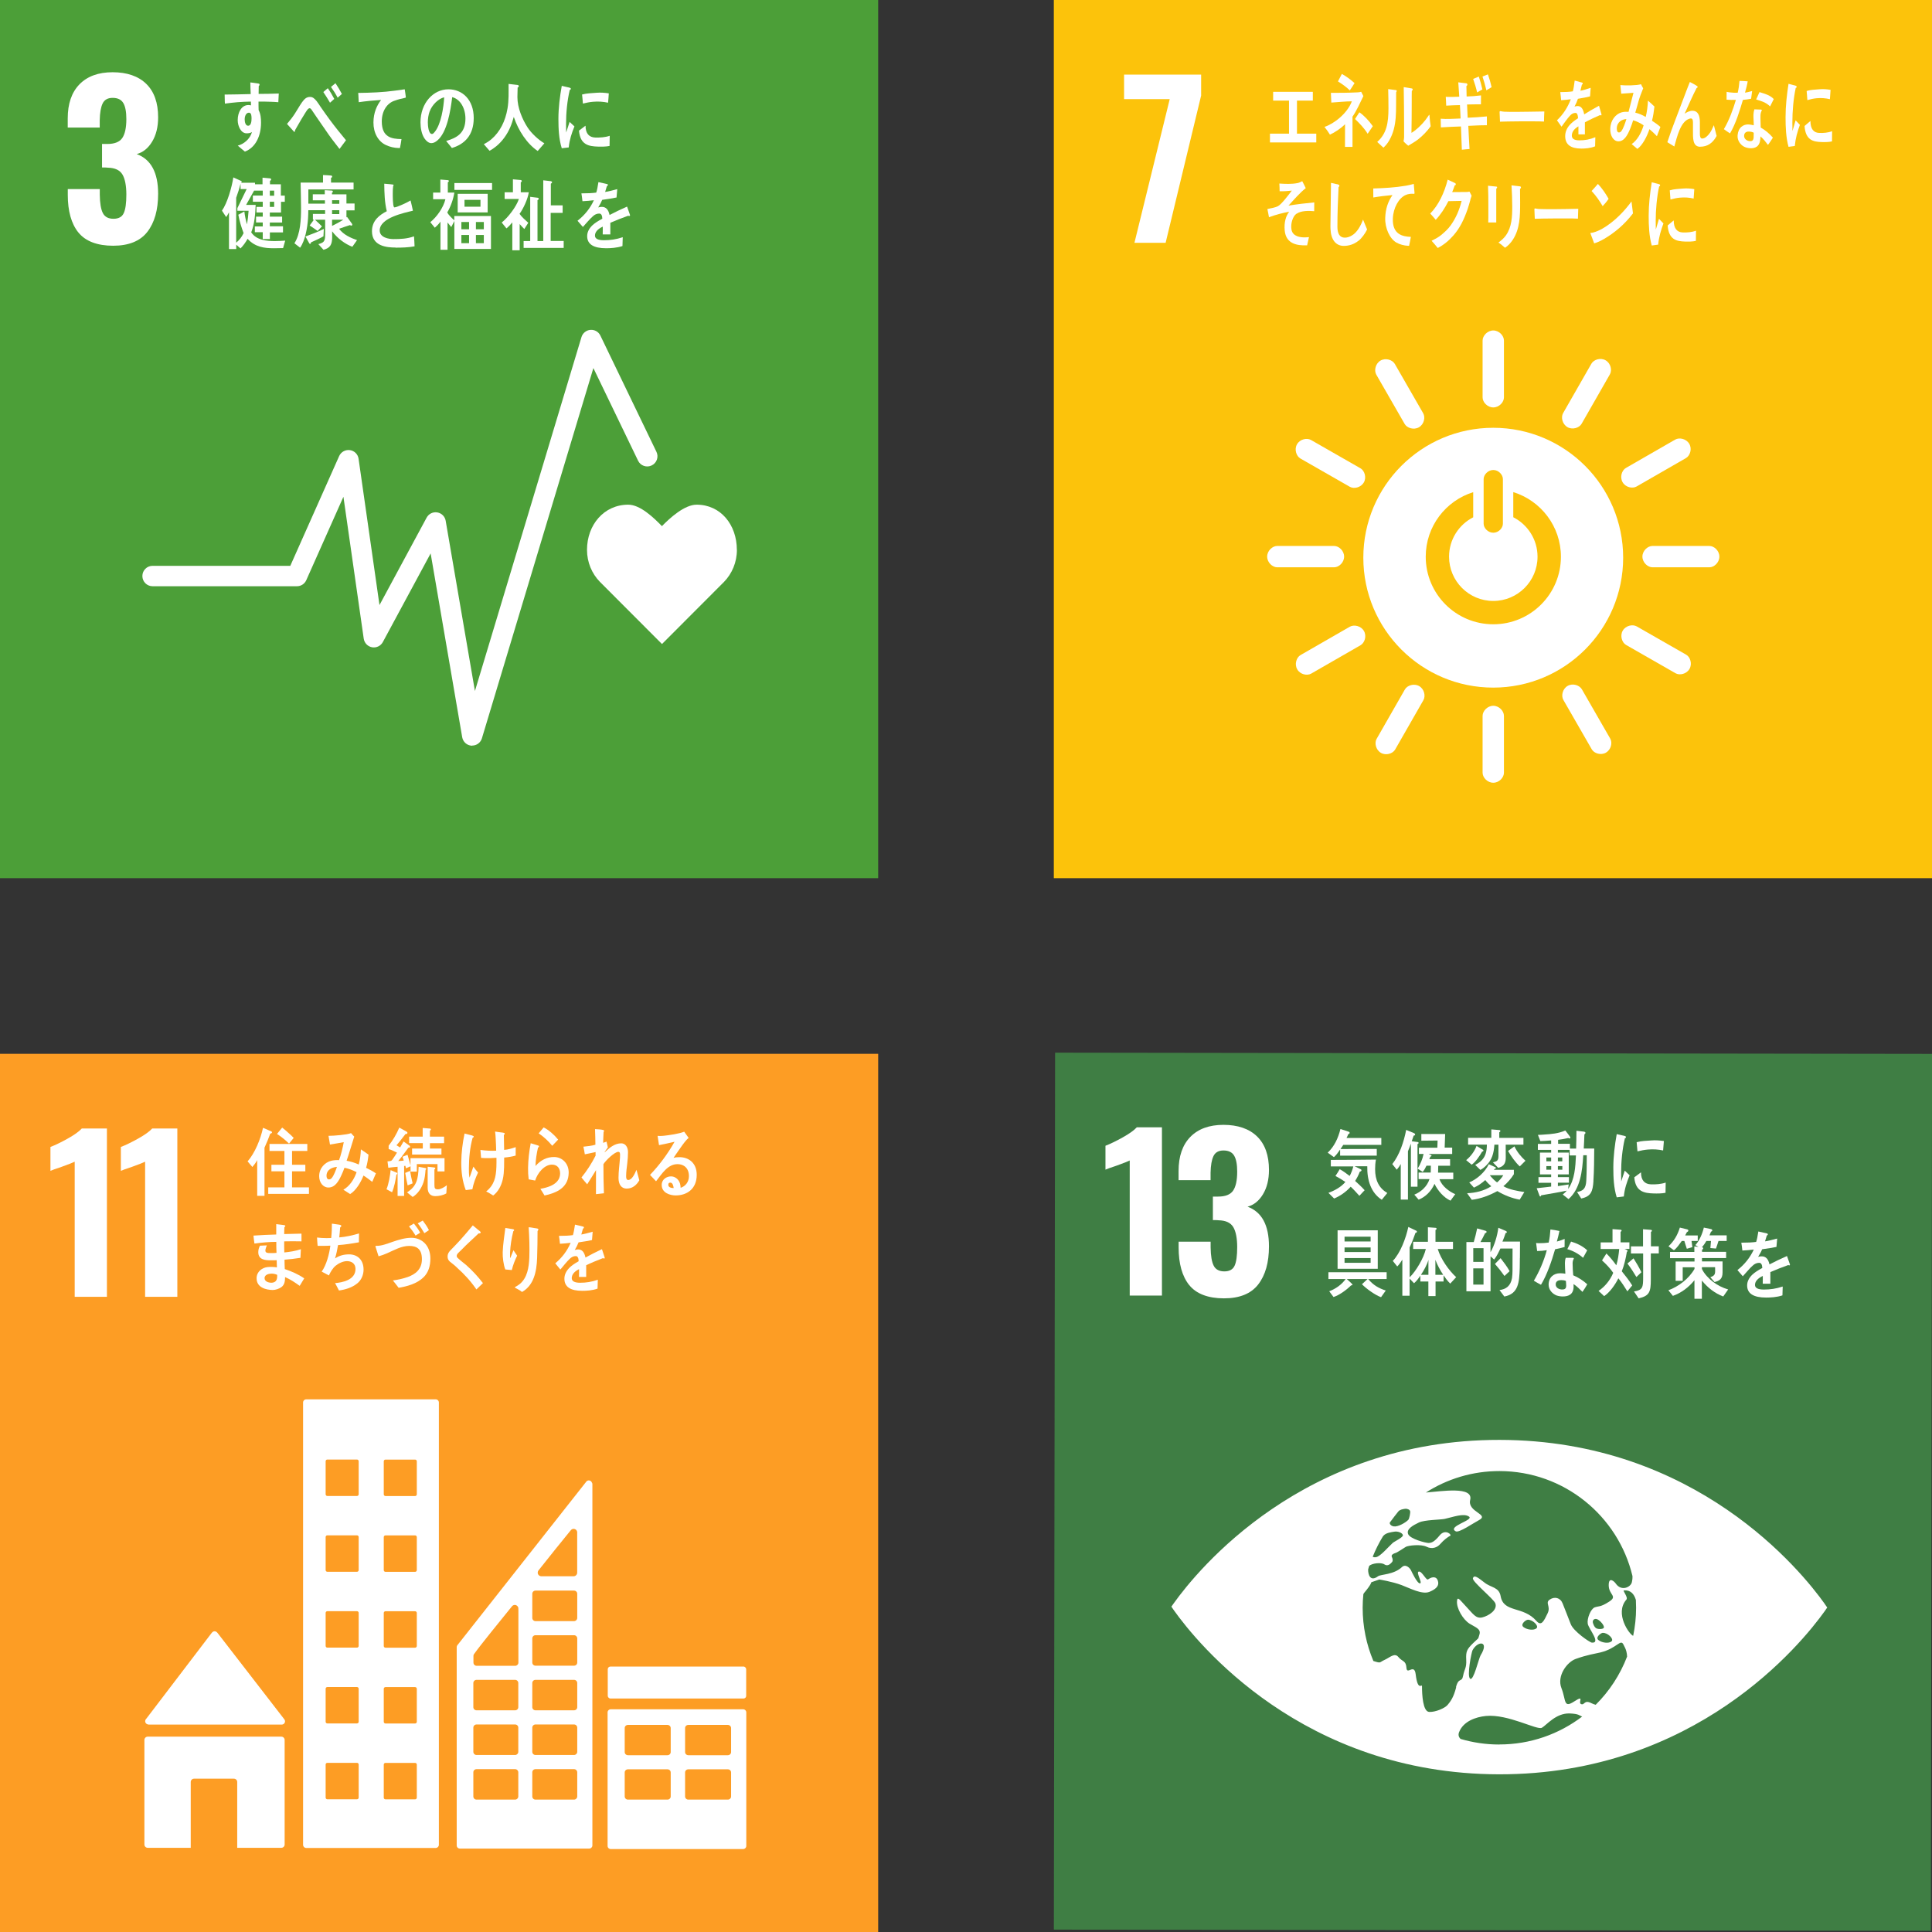 <?xml version="1.0" encoding="UTF-8"?><svg id="b" xmlns="http://www.w3.org/2000/svg" viewBox="0 0 352 352"><rect x="0" y="0" width="352" height="352" fill="#333333" stroke="none"/><defs><style>.d{fill:#fff;}.e{fill:#4c9f38;}.f{fill:#3f7e44;}.g{fill:#fcc30b;}.h{fill:#fd9d24;}</style></defs><g id="c"><g><rect class="e" x="0" width="160" height="160"/><path class="d" d="m14.28,42.36c-1.29-1.61-1.93-3.9-1.93-6.85v-1.06h5.83v1.02c.02,1.56.21,2.69.57,3.37.35.68,1,1.02,1.93,1.02s1.56-.35,1.87-1.04c.32-.69.47-1.82.47-3.39s-.24-2.86-.72-3.65c-.48-.79-1.36-1.2-2.65-1.23-.08-.02-.43-.04-1.06-.04v-4.28h.95c1.31,0,2.22-.35,2.72-1.06.5-.71.76-1.87.76-3.48,0-1.31-.18-2.28-.55-2.91-.37-.63-1.02-.95-1.95-.95-.88,0-1.49.34-1.82,1.02-.33.68-.5,1.69-.53,3.03v1.36h-5.83v-1.67c0-2.67.71-4.74,2.14-6.21,1.43-1.46,3.44-2.2,6.04-2.2s4.69.71,6.13,2.12c1.44,1.41,2.16,3.44,2.16,6.09,0,1.77-.37,3.25-1.1,4.45-.73,1.2-1.67,1.95-2.8,2.25,2.6.96,3.9,3.37,3.9,7.23,0,2.95-.66,5.27-1.97,6.95-1.31,1.68-3.39,2.52-6.24,2.52s-5.03-.81-6.32-2.42Z"/><g><path class="d" d="m134.25,100.18c0-4.54-2.92-8.23-7.33-8.23-2.21,0-4.87,2.42-6.32,3.91-1.45-1.49-3.93-3.91-6.14-3.91-4.42,0-7.51,3.68-7.51,8.23,0,2.27.89,4.33,2.34,5.82h0l11.32,11.34,11.31-11.33h0c1.45-1.5,2.34-3.56,2.34-5.83Z"/><path class="d" d="m86.05,135.86s-.08,0-.12,0c-.86-.05-1.57-.69-1.72-1.54l-5.75-33.49-8.71,16.15c-.38.71-1.18,1.09-1.96.95-.79-.14-1.4-.77-1.52-1.57l-3.7-25.85-6.77,15.2c-.3.67-.96,1.1-1.7,1.1h-26.3c-1.03,0-1.86-.83-1.86-1.86s.83-1.86,1.86-1.86h25.09l8.9-19.99c.34-.76,1.13-1.2,1.96-1.09.82.11,1.47.76,1.58,1.58l3.81,26.65,8.59-15.93c.38-.7,1.15-1.08,1.94-.95.78.13,1.4.74,1.53,1.52l5.33,31.02,19.41-64.48c.22-.73.87-1.26,1.63-1.32.77-.06,1.49.35,1.82,1.05l10.21,21.17c.45.92.06,2.04-.87,2.48-.92.45-2.04.06-2.48-.87l-8.14-16.87-20.31,67.46c-.24.79-.96,1.32-1.78,1.32Z"/></g><g><path class="d" d="m103.63,26.86c-.42.04-.84.1-1.28.15-.53-1.7-.61-3.55-.61-5.35,0-2.02.26-4.05.61-6.02l1.02.24c.15.04.35.06.5.13.07.03.13.07.13.18s-.1.18-.19.18c-.47,1.98-.68,4.2-.68,6.25,0,.51.02,1.01.02,1.52.21-.64.41-1.29.63-1.93.29.27.59.55.88.82-.51,1.26-.89,2.4-1.04,3.82Zm7.44-.27c-.65.14-1.49.14-2.14.12-1.67-.05-3.23-.33-3.44-2.91.4-.3.79-.61,1.19-.9,0,1.46.68,2.12,1.77,2.16.86.02,1.81-.03,2.64-.32,0,.61-.02,1.22-.03,1.85Zm-.29-7.88c-.9-.19-1.79-.25-2.71-.17-.63.05-1.25.18-1.87.33-.05-.51-.08-1.14-.15-1.65.87-.24,1.76-.24,2.66-.32.74-.06,1.47,0,2.21.11-.04.56-.07,1.13-.13,1.69Z"/><path class="d" d="m50.7,18.62c-.49-.04-.98-.07-1.46-.08-.72-.02-1.43-.05-2.14-.03.01.53-.01,1.03.02,1.56.37.67.44,1.49.44,2.27,0,2.39-.96,4.53-2.94,5.28-.43-.37-.88-.7-1.3-1.09,1.08-.26,2.22-1.18,2.59-2.47-.3.19-.64.23-.99.23-1.02,0-1.61-1.31-1.61-2.41,0-1.38.68-2.74,1.94-2.74.16,0,.32.02.48.06,0-.23-.01-.46-.02-.69-.81,0-1.63.06-2.42.11-.78.07-1.54.15-2.31.26-.05-.55-.02-1.1-.05-1.65,1.59-.03,3.16-.03,4.75-.09-.04-.71-.06-1.4-.07-2.12.35.03.72.09,1.06.14.14.03.31.03.44.07.08.02.18.04.18.17s-.08.24-.15.3c-.01.46-.02.95-.02,1.41,1.22,0,2.45-.03,3.67-.07l-.08,1.59Zm-5.33,1.91c-.55,0-.79.63-.79,1.22,0,.47.14,1.16.63,1.16.53,0,.62-.8.62-1.29,0-.39,0-1.09-.47-1.09Z"/><path class="d" d="m61.86,27.14c-.6-.81-1.31-1.65-1.94-2.56-.75-1.07-1.52-2.18-2.24-3.24-.25-.36-.5-.75-.75-1.11-.13-.18-.29-.51-.52-.51-.32,0-.63.62-.81.88-.24.38-.48.78-.7,1.14-.4.66-.76,1.34-1.15,1.99v.08c0,.12-.05.22-.15.22l-1.31-1.45c.49-.58.97-1.17,1.4-1.83.45-.68.85-1.43,1.33-2.11.45-.61.8-.98,1.48-.98.5,0,.83.33,1.18.75.26.32.51.74.74,1.07.56.8,1.12,1.61,1.68,2.36.88,1.19,2.01,2.6,2.94,3.71l-1.17,1.57Zm-1.73-8.42c-.38-.67-.8-1.31-1.22-1.95l.81-.7c.43.6.83,1.27,1.18,1.95l-.78.7Zm1.39-.92c-.36-.69-.77-1.33-1.22-1.96l.82-.68c.42.62.82,1.29,1.17,1.96l-.77.68Z"/><path class="d" d="m73.71,17.85c-.49.1-1.15.25-1.74.47-1.44.43-2.42,1.89-2.41,3.84.02,2.88,1.81,3.15,3.59,3.18-.08.54-.16,1.09-.28,1.63-.07,0-.16,0-.24,0-.79-.02-1.59-.2-2.33-.55-1.39-.65-2.27-2.2-2.26-4.11.01-1.81.64-3.12,1.39-4.1-1.31.08-2.78.22-4.07.41-.06-.71-.03-1.13-.1-1.69,2.27-.03,4.53-.11,6.75-.42.53-.08,1.43-.19,1.73-.24.06.21.18,1.32.2,1.43.02.11-.13.12-.26.15Z"/><path class="d" d="m82.33,26.96c-.36-.42-.68-.86-1.04-1.27,1.83-.55,3.51-1.34,3.51-4.07,0-1.86-.9-3.54-2.41-3.92-.31,2.49-.93,6.45-2.74,7.92-.33.27-.67.46-1.07.46-.48,0-.94-.41-1.23-.84-.54-.78-.74-1.94-.74-2.95,0-3.53,2.34-6.02,5.09-6.02,2.54,0,4.61,1.89,4.61,5.24,0,3.14-1.69,4.78-3.97,5.45Zm-4.06-6.64c-.22.62-.32,1.3-.32,1.97,0,.59.11,2.12.75,2.12.23,0,.43-.28.57-.46,1.08-1.38,1.55-4.34,1.66-6.22-1.04.23-2.23,1.38-2.65,2.59Z"/><path class="d" d="m97.97,27.51c-1.95-1.31-3.53-3.72-4.36-6.21-.19.64-.38,1.27-.64,1.87-.58,1.36-1.48,2.6-2.56,3.48-.39.32-.79.6-1.22.82l-1.04-1.2c.46-.23.98-.56,1.4-.92,1.54-1.33,2.53-3.27,2.92-5.61.25-1.47.19-2.97.19-4.45l1.64.19c.1.01.22.07.22.21,0,.15-.12.23-.21.26-.02.58-.04,1.16-.04,1.74,0,1.93.88,4.02,1.84,5.51.71,1.1,2.03,2.31,3.07,2.91l-1.22,1.41Z"/><path class="d" d="m51.56,45.2c-.54.01-1.08.03-1.62.03-1.79,0-3.46-.21-4.83-1.72-.36.65-.79,1.25-1.29,1.75l-.78-.68v.79h-1.32v-6.69c-.15.29-.32.6-.51.87l-.77-1.17c.98-1.39,1.8-4.27,2.07-6.06l1.43.65s.1.07.1.14c0,.09-.07.15-.13.18h2.55v1.14l-1.62,2.9h1.74c-.08,1.69-.19,3.44-.81,5,.96,1.46,2.88,1.59,4.33,1.59.62,0,1.23-.04,1.86-.08l-.38,1.35Zm-8.31-6.8v-.48l1.69-3.47h-1.11v-.97c-.23.86-.49,1.72-.8,2.55v8.19c.55-.45,1.03-1.05,1.35-1.75-.41-1.09-.75-2.2-.96-3.35.37-.19.73-.39,1.1-.59.09.8.26,1.59.48,2.35.14-.82.24-1.65.29-2.48h-2.05Zm7.95-1.64v1.96h-2.04v.75h2.24v1.07h-2.24v.69h2.4v1.11h-2.39v1.21h-1.3v-1.24h-1.44v-1.06h1.44v-.72h-1.22v-1.06h1.22v-.76h-1.14v-1.01h1.14v-.94h-1.8v-1.13h1.8v-.9h-1.69v-1.15h1.65v-1.21l1.38.13c.11.01.19.07.19.21,0,.11-.13.19-.21.25v.62h1.98v2.06h.72v1.13h-.71Zm-1.25-2.03h-.79v.93h.79v-.93Zm0,2.03h-.79v.94h.79v-.94Z"/><path class="d" d="m64.22,44.97c-1.36-.51-2.75-1.55-3.71-2.83,0,.33.01.66.01.99,0,1.5-.39,2.05-1.58,2.38l-.94-1.03c.91-.26,1.24-.44,1.24-1.64v-2.81h-1.86c.44.4.88.79,1.28,1.22l-.79.83c-.48-.35-.96-.68-1.45-1l.77-1.05h-.18v-1.06h2.22v-.67h-3.06c-.01.51-.01,1.02-.05,1.52-.11,1.66-.53,4.04-1.44,5.31-.35-.27-.69-.55-1.04-.81,1.1-1.7,1.21-4.36,1.21-6.43,0-1.54-.06-3.08-.08-4.62h4.08v-1.38c.46.03,1.03.03,1.48.09.08.02.19.04.19.18s-.12.22-.21.24v.87h4.11v1.24h-8.24c0,.87,0,1.73,0,2.59h3.02v-.61h-2.21v-1.09h2.18v-.75l1.26.07c.1,0,.21.02.21.18,0,.11-.08.19-.16.23v.28h2.64v1.67h1.48v1.25h-1.48v1.28l.11-.09.89,1.23c.03.06.06.11.06.19,0,.1-.07.17-.16.17s-.19-.06-.26-.1c-.66.2-1.32.45-1.98.67.79,1.09,2.14,1.68,3.27,2.07l-.85,1.2Zm-5.3-1.91c-.73.42-1.49.75-2.24,1.09-.03.1-.08.29-.19.29-.06,0-.11-.06-.15-.12l-.69-1.23c1.13-.42,2.25-.84,3.35-1.38l-.07,1.35Zm2.9-6.58h-1.32v.65h1.32v-.65Zm0,1.82h-1.32v.7h1.32v-.7Zm-1.32,1.74v1.12c.69-.34,1.39-.71,2.05-1.13h-2.05Z"/><path class="d" d="m72.07,45.1c-1.66,0-4.3-.27-4.3-2.97,0-1.97,1.39-2.97,2.7-3.65-.4-1.63-.44-3.33-.46-5.01.35.03.71.06,1.05.09.17.02.34.03.52.06.06.02.13.04.13.13,0,.06-.05.11-.08.16-.06.42-.07.88-.07,1.3,0,.52-.01,2.17.22,2.53.02.03.07.04.1.04.44,0,2.47-.96,2.92-1.26.17.61.29,1.25.43,1.87-1.45.36-6.05,1.26-6.05,3.6,0,1.32,1.71,1.57,2.51,1.57,1.31,0,2.48-.05,3.74-.5.05.6.08,1.21.1,1.82-1.16.21-2.29.24-3.46.24Z"/><path class="d" d="m82.78,45.35v-5.09l-.56,1.11c-.24-.27-.45-.56-.68-.84v4.98h-1.29v-5.13c-.29.41-.67.8-1.03,1.11l-.82-1.01c1.14-.92,2.37-2.59,2.75-4.18h-2.24v-1.21h1.32v-2.38l1.36.11c.07,0,.19.04.19.16s-.11.2-.19.23v1.88h1.19c-.21,1.28-.66,2.53-1.29,3.61.24.5.89,1.09,1.28,1.44v-.78h6.68v6h-6.68Zm.01-10.75v-1.25h6.86v1.25h-6.86Zm.6,4.1v-3.39h5.46v3.39h-5.46Zm2.07,1.75h-1.4v1.32h1.4v-1.32Zm0,2.36h-1.4v1.49h1.4v-1.49Zm2.08-6.4h-2.91v1.25h2.91v-1.25Zm.61,4.04h-1.44v1.32h1.44v-1.32Zm0,2.36h-1.44v1.49h1.44v-1.49Z"/><path class="d" d="m94.67,38.92v.06c.45.62,1.03,1.11,1.58,1.61l-.72,1.13c-.3-.29-.58-.57-.85-.9v4.78h-1.34v-5.08c-.33.41-.68.78-1.07,1.09l-.86-1.07c1.12-.88,2.64-2.83,3.13-4.29h-2.6v-1.22h1.51v-2.36l1.45.13c.07,0,.17.1.17.2,0,.11-.11.19-.19.21v1.82h1.46c-.18,1.25-.97,2.92-1.65,3.89Zm.73,6.24v-1.24h1.2v-8.06l1.37.17c.1.01.18.09.18.2,0,.13-.13.2-.22.24v7.45h1.05v-11.07l1.38.16c.1.02.22.07.22.2s-.13.2-.22.26v3.95h2.15v1.37h-2.18v5.11h2.37v1.27h-7.31Z"/><path class="d" d="m114.64,39.37c-.06,0-.12-.03-.17-.07-.85.29-2.49.94-3.27,1.29v2.12h-1.39c.01-.2.01-.41.01-.65v-.77c-.95.44-1.42,1.01-1.42,1.64,0,.55.54.84,1.62.84,1.17,0,2.23-.15,3.44-.55l-.05,1.61c-1.04.34-2.19.4-2.96.4-2.31,0-3.47-.73-3.47-2.21,0-.72.33-1.38.97-1.99.4-.37,1-.77,1.79-1.18-.02-.62-.21-.94-.55-.94-.44,0-.84.16-1.21.53-.24.22-.54.51-.91.93-.44.49-.71.82-.87.98-.21-.25-.54-.62-.98-1.13,1.33-1.04,2.32-2.29,2.98-3.74-.63.08-1.32.14-2.08.18-.05-.52-.12-1.01-.19-1.43,1.11,0,2.02-.04,2.7-.14.14-.4.27-1.04.4-1.91l1.59.36c.1.02.14.08.14.16s-.06.15-.19.21c-.06.24-.17.59-.32,1.06.54-.07,1.34-.27,2.21-.51l-.13,1.52c-.65.14-1.52.28-2.61.43-.17.41-.44.92-.73,1.38.28-.08.52-.1.67-.1.72,0,1.19.48,1.4,1.48.94-.5,2.02-1.01,3.19-1.53l.54,1.54c0,.11-.05.17-.14.17Z"/></g></g><g><rect class="g" x="192" width="160" height="160"/><path class="d" d="m213.13,18.06h-8.33v-4.47h14.04v3.82l-6.47,26.83h-5.68l6.43-26.19Z"/><g><path class="d" d="m272.06,77.94c-13.07,0-23.67,10.6-23.67,23.67s10.6,23.67,23.67,23.67,23.67-10.6,23.67-23.67-10.6-23.67-23.67-23.67m-1.75,9.35c0-.79.79-1.66,1.76-1.66s1.75.87,1.75,1.66v8.13c0,.78-.78,1.64-1.75,1.64s-1.76-.86-1.76-1.64v-8.13Zm1.76,26.45c-6.8,0-12.31-5.51-12.31-12.31,0-5.53,3.64-10.2,8.65-11.76v4.58c-2.61,1.33-4.4,4.04-4.4,7.18,0,4.45,3.61,8.06,8.06,8.06s8.06-3.61,8.06-8.06c0-3.14-1.8-5.86-4.42-7.19v-4.58c5.02,1.55,8.68,6.23,8.68,11.77,0,6.8-5.51,12.31-12.31,12.31"/><path class="d" d="m244.89,101.41c0-1.07-.95-1.94-1.82-1.94h-10.37c-.87,0-1.83.87-1.83,1.94s.96,1.95,1.83,1.95h10.37c.87,0,1.82-.87,1.82-1.95"/><path class="d" d="m313.26,101.41c0-1.07-.95-1.94-1.82-1.94h-10.37c-.87,0-1.83.87-1.83,1.94s.96,1.95,1.83,1.95h10.37c.87,0,1.82-.87,1.82-1.95"/><path class="d" d="m272.07,142.61c1.07,0,1.94-.95,1.94-1.82v-10.37c0-.87-.87-1.83-1.94-1.83s-1.95.96-1.95,1.83v10.37c0,.87.88,1.82,1.95,1.82"/><path class="d" d="m307.82,121.87c.53-.93.14-2.16-.61-2.59l-9-5.15c-.76-.43-2.02-.16-2.56.78-.53.93-.14,2.17.62,2.6l9,5.15c.75.43,2.01.15,2.55-.79"/><path class="d" d="m251.6,137.17c.93.53,2.16.14,2.59-.61l5.15-9c.43-.76.16-2.02-.78-2.56-.93-.53-2.17-.14-2.6.62l-5.15,9c-.43.75-.14,2.01.79,2.55"/><path class="d" d="m292.6,137.12c.93-.54,1.21-1.79.78-2.54l-5.17-8.99c-.44-.76-1.67-1.16-2.6-.62-.93.54-1.21,1.8-.77,2.56l5.17,8.99c.43.75,1.66,1.14,2.6.6"/><path class="d" d="m236.35,121.95c.53.93,1.79,1.21,2.54.78l8.99-5.17c.76-.44,1.16-1.67.62-2.6-.53-.93-1.8-1.21-2.56-.78l-8.99,5.17c-.75.43-1.14,1.67-.6,2.6"/><path class="d" d="m272.07,74.23c1.07,0,1.94-.95,1.94-1.82v-10.37c0-.87-.87-1.83-1.94-1.83s-1.95.96-1.95,1.83v10.37c0,.87.88,1.82,1.95,1.82"/><path class="d" d="m248.48,87.91c.53-.93.14-2.16-.61-2.59l-9-5.15c-.76-.44-2.02-.16-2.56.77-.53.93-.14,2.17.62,2.6l9,5.15c.75.43,2.01.15,2.55-.79"/><path class="d" d="m285.57,77.82c.93.53,2.16.14,2.59-.61l5.15-9c.44-.76.16-2.02-.77-2.56-.93-.54-2.17-.14-2.6.62l-5.15,9c-.43.75-.15,2.01.79,2.55"/><path class="d" d="m258.52,77.85c.93-.54,1.21-1.79.78-2.55l-5.17-8.99c-.44-.76-1.67-1.15-2.6-.62-.93.54-1.21,1.8-.78,2.56l5.17,8.99c.43.75,1.66,1.14,2.6.61"/><path class="d" d="m295.63,87.86c.53.93,1.79,1.21,2.54.78l8.99-5.17c.76-.44,1.16-1.67.62-2.6-.54-.93-1.8-1.21-2.56-.78l-8.99,5.17c-.75.43-1.14,1.67-.6,2.6"/></g><g><path class="d" d="m231.38,25.95v-1.6h3.47v-6.02h-2.89v-1.6h7.23v1.6h-2.89v6.02h3.52v1.6h-8.43Z"/><path class="d" d="m246.42,21.3v1.67c0,1.27,0,2.54,0,3.79h-1.37c0-1.38,0-2.76.01-4.13-.73.75-1.88,1.51-2.75,1.9-.3-.5-.64-.96-1-1.41,1.71-.55,4.15-2.42,4.99-4.66-1.24.01-2.49.15-3.74.23-.02-.6-.04-1.18-.08-1.77,1.6,0,3.22-.01,4.82-.09.24,0,.47-.04.7-.11l.4.79c-.64,1.3-1.22,2.65-2.01,3.79Zm-.49-4.83c-.67-.66-1.41-1.16-2.16-1.64.24-.46.47-.9.71-1.36.8.44,1.57,1.01,2.31,1.67-.28.46-.56.9-.86,1.33Zm3.25,7.9c-.66-1.07-1.48-1.89-2.3-2.69l.79-1.22c.87.59,1.77,1.57,2.45,2.53l-.94,1.38Z"/><path class="d" d="m254.37,16.81c-.07,3.19.28,6.14-1.27,8.79-.29.51-.66.96-1.05,1.3-.35-.31-.87-.79-1.13-1.04,1.7-1.5,2.05-3.42,2.05-6.13,0-1.14-.02-2.35-.05-3.5l1.44.19c.06.02.12.05.12.16,0,.09-.07.18-.12.23Zm4.01,8.58c-.58.45-1.2.79-1.81,1.16-.29-.26-.6-.5-.86-.81.06-.25.11-.5.11-.76v-1.91c0-2.38-.03-4.81-.07-7.2l1.51.25c.06.02.12.08.12.19,0,.12-.1.22-.16.26-.02.66-.01,1.31-.01,1.98,0,1.87-.02,3.79-.05,5.66.86-.51,1.82-1.42,2.51-2.3.23-.28.43-.61.65-.91.02-.03.04-.08.08-.08.05,0,.05.15.05.19.04.65.12,1.27.21,1.9-.67.93-1.45,1.72-2.27,2.37Z"/><path class="d" d="m267.52,22.96c.07,1.4.13,2.79.22,4.19-.47.05-.93.06-1.4.13-.05-1.42-.12-2.82-.16-4.24-1.23.04-2.44.09-3.66.17-.01-.52-.02-1.05-.03-1.58.28.02.55.03.84.04.93.02,1.85-.06,2.78-.08-.04-.82-.06-1.62-.12-2.44-.83,0-1.66.06-2.5.1-.01-.52-.05-1.07-.08-1.6.81.02,1.64.01,2.46-.03-.05-.88-.11-1.74-.18-2.62l1.48.18c.08.02.18.09.18.22,0,.13-.09.23-.18.27.01.64.03,1.27.04,1.91.88-.02,1.75-.09,2.62-.2-.01.56,0,1.09-.01,1.63-.85,0-1.69,0-2.53.03.04.8.06,1.61.11,2.41,1.16-.05,2.34-.12,3.5-.24.01.54-.01,1.08,0,1.61-1.13-.01-2.27.06-3.4.11Zm1.6-6.13c-.18-.84-.45-1.65-.72-2.45l1.03-.43c.26.75.47,1.55.65,2.34l-.96.55Zm1.69-.37c-.2-.86-.43-1.71-.71-2.52l.99-.39c.28.79.49,1.5.67,2.33l-.95.58Z"/><path class="d" d="m281.33,22.15c-.66-.04-1.18-.04-1.72-.04-.61-.02-4.84,0-6.32.06-.02-.57-.06-1.29-.07-1.71-.01-.21.08-.23.15-.21.2.06.57.08.67.1.71.04,1.46.03,2.27.03,1.68,0,3.18-.05,5.06-.07-.04.57-.05,1.28-.06,1.85Z"/><path class="d" d="m291.68,21.03s-.1-.03-.15-.07c-.72.3-2.11.96-2.77,1.33v2.19h-1.18c0-.21,0-.43,0-.67v-.79c-.8.46-1.2,1.04-1.2,1.69,0,.57.46.86,1.37.86.99,0,1.89-.15,2.91-.57l-.04,1.66c-.88.36-1.85.41-2.51.41-1.96,0-2.94-.75-2.94-2.27,0-.74.28-1.42.82-2.04.34-.38.85-.79,1.52-1.22-.02-.64-.18-.97-.47-.97-.37,0-.71.17-1.03.54-.2.23-.46.52-.77.96-.37.5-.6.84-.74,1.01-.18-.26-.46-.64-.83-1.16,1.12-1.06,1.96-2.35,2.52-3.84-.53.08-1.12.14-1.76.18-.04-.54-.1-1.04-.16-1.48.94,0,1.71-.04,2.29-.14.12-.41.23-1.06.34-1.96l1.35.37c.08.03.12.09.12.17,0,.09-.05.16-.16.21-.05.25-.14.61-.27,1.1.46-.07,1.14-.28,1.87-.53l-.11,1.56c-.55.15-1.29.29-2.21.44-.14.43-.37.95-.62,1.42.24-.08.44-.1.57-.1.61,0,1.01.49,1.19,1.52.8-.51,1.71-1.04,2.7-1.57l.46,1.59c0,.11-.04.17-.12.17Z"/><path class="d" d="m301.88,24.81c-.44-.45-.89-.9-1.36-1.28-.43,1.32-1.28,2.96-2.2,3.6l-1.04-.88c.99-.66,1.74-1.98,2.18-3.42-.61-.4-1.23-.73-1.91-.91-.16.5-.32,1.01-.52,1.48-.47,1.18-1.11,2.38-2.19,2.35-.89-.02-1.49-1.04-1.46-2.28.04-1.59,1-2.68,2.03-2.99.43-.13.87-.13,1.3-.1.25-1,.64-2.41.9-3.47l-2.23.16-.16-1.56h.11c.75.09,3,.07,3.65-.17.12.26.26.5.4.75-.34.87-.61,1.49-.86,2.39-.19.68-.37,1.37-.58,2.04.67.17,1.29.42,1.9.79.24-.95.36-1.98.41-2.98.4.36.8.7,1.18,1.08-.1.88-.23,1.76-.44,2.59.51.34,1.04.69,1.53,1.13-.2.55-.41,1.11-.63,1.66Zm-7.31-1.39c0,.38.1.71.39.71.19,0,.32-.08.45-.26.35-.44.73-1.57.91-2.18-.74.05-1.72.47-1.75,1.72Z"/><path class="d" d="m309.77,26.74c-1.43,0-1.32-1.68-1.32-3v-1.31c0-.38,0-.85-.39-.85-.09,0-.19.03-.29.06-1.61.53-2.22,3.31-2.72,5.05-.43-.26-.85-.52-1.27-.78.44-1.36.93-2.68,1.44-4.02.57-1.49,1.12-2.98,1.7-4.47.32-.83.62-1.67.96-2.48.39.2.99.5,1.35.76.04.03.07.07.07.14,0,.11-.1.18-.18.18-.72,1.39-1.36,2.86-2.01,4.3-.06.14-.13.26-.19.39.44-.28.93-.53,1.42-.53,1.04,0,1.36.89,1.37,2.08,0,.72-.01,1.42,0,2.13,0,.36.05.85.41.85.47,0,.86-.36,1.2-.75.44-.51.63-1.03.94-1.68.17.66.34,1.3.5,1.96-.72,1.34-1.71,1.96-2.99,1.96Z"/><path class="d" d="m319.04,17.99c-.53.1-.97.17-1.49.21-.56,1.9-1.3,4.35-2.35,6.1-.38-.23-.75-.5-1.12-.77.96-1.6,1.67-3.58,2.19-5.33-.52.03-1.18,0-1.7-.04,0-.47,0-.95.01-1.43.18.05.37.07.57.1.48.06.97.09,1.45.07.19-.8.26-1.38.33-2.16.57,0,1.08.05,1.49.08-.06.47-.32,1.5-.49,2.06.44-.05.87-.19,1.3-.3-.06.47-.13.95-.19,1.43Zm3.08,8.41c-.42-.55-.86-1.12-1.37-1.55,0,.16-.01.31-.03.46-.11,1.44-.97,1.76-1.94,1.69-.34-.03-.69-.11-1.01-.27-.64-.33-1.27-1.11-1.19-2.08.11-1.41,1.05-2.05,2.06-1.97.29.02.59.08.88.15.02-.66-.08-1.31-.05-1.96.02-.34.06-.63.17-.95.32.02.65.03.98.04.06,0,.38-.04.37.13,0,.03,0,.04-.01.06-.14.24-.22.55-.23.84-.03.74.04,1.5.04,2.25.76.41,1.62,1.12,2.22,1.84-.28.45-.58.91-.89,1.32Zm-2.61-2.22c-.23-.14-.49-.19-.76-.21-.41-.03-.93.07-.98.72-.05.64.56.99.98,1.02.4.03.7-.04.75-.64.02-.29.02-.59.02-.88Zm2.99-4.79c-.73-.74-1.64-.99-2.54-1.27l.61-1.34c.9.3,1.87.5,2.6,1.27l-.67,1.34Z"/><path class="d" d="m247.51,43.86c-.8.65-1.75.94-2.68.94-1.44,0-2.34-1.12-2.42-3.08-.02-.26-.01-.53-.01-.79,0-.75.01-1.49.03-2.25.03-1.78.05-3.58.07-5.36.31.06.64.13.95.21.13.02.27.04.4.1.08.04.18.1.18.22,0,.11-.08.19-.15.23-.12,2.41-.21,4.84-.21,7.24,0,1.23.41,1.98,1.35,1.98.43,0,.88-.15,1.29-.4.93-.54,1.58-1.7,2.03-2.89l.74,1.8c-.37.76-.98,1.59-1.56,2.06Z"/><path class="d" d="m257.59,35.32s-.08-.02-.12-.02c-.45-.02-.92.03-1.37.23-1.28.57-2.26,2.37-2.33,4.3-.1,2.86,1.73,3.27,3.28,3.33-.1.54-.19,1.09-.32,1.62-.07,0-.14,0-.21,0-.68-.03-1.49-.23-2.11-.59-1.18-.67-2.09-2.59-2.03-4.48.06-1.67.48-2.94,1.32-4.17-1.16.1-2.33.24-3.49.44,0-.55-.02-1.1-.01-1.64,2-.06,3.99-.17,5.99-.51.47-.09.93-.19,1.39-.33.02.21.14,1.58.14,1.69,0,.11-.07.13-.14.13Z"/><path class="d" d="m267.9,36.39c-.16.55-.31,1.12-.49,1.66-.68,1.95-1.39,3.44-2.59,4.83-.86.98-1.83,1.78-2.87,2.3-.36-.45-.74-.89-1.12-1.31.58-.29,1.15-.58,1.68-1,.65-.54,1.3-1.1,1.83-1.86.9-1.27,1.54-2.71,1.96-4.41l-2.41.05c-.64,1.26-1.42,2.47-2.31,3.4-.32-.38-.65-.78-1-1.14,1.5-1.53,2.56-3.74,3.18-6.18l1.35.63c.07.03.13.11.13.21,0,.14-.12.2-.2.2-.15.41-.28.84-.46,1.23.87,0,1.73-.02,2.6-.02.17,0,.37-.02.55-.07.13.26.27.49.39.75-.08.24-.16.49-.24.72Z"/><path class="d" d="m272.61,34.39v.58c0,1.85,0,3.71,0,5.56h-1.46c.01-.34.02-.69.02-1.02v-2.04c0-1.21-.01-2.43-.06-3.63l1.55.16c.05,0,.11.05.11.13,0,.12-.1.21-.17.26Zm4.33.02c0,.84.02,1.67.02,2.51,0,2.43-.04,4.77-1.32,6.74-.39.59-.86,1.11-1.43,1.48-.38-.32-.79-.69-1.2-.95.47-.34,1.01-.8,1.37-1.32,1.07-1.53,1.14-3.37,1.14-5.31,0-1.27-.06-2.54-.13-3.79l1.54.18c.09.02.18.07.18.19s-.09.22-.16.28Z"/><path class="d" d="m287.5,39.84c-.66-.04-1.18-.04-1.7-.04-.61-.01-4.7,0-6.17.06-.02-.55-.06-1.25-.07-1.67-.01-.21.08-.22.15-.21.19.06.56.08.67.1.7.04,2.08.03,2.88.03,1.67,0,2.43-.04,4.29-.07-.03.55-.04,1.26-.06,1.81Z"/><path class="d" d="m292.23,43.54c-.58.34-1.16.62-1.78.8-.06-.18-.69-1.85-.69-1.85,0-.06.05-.06.08-.06.14,0,.29-.03.43-.07,1.12-.29,2.21-.96,3.22-1.74,1.36-1.05,2.63-2.38,3.76-3.92.08.73.18,1.45.27,2.18-1.57,2.05-3.35,3.53-5.3,4.67Zm-.23-5.98c-.6-1.02-1.26-1.95-2.02-2.76.4-.41.77-.86,1.15-1.29.73.77,1.37,1.69,1.95,2.71-.32.5-.7.92-1.08,1.33Z"/><path class="d" d="m302.12,44.57c-.39.04-.77.1-1.18.16-.48-1.72-.56-3.59-.56-5.42,0-2.04.24-4.1.56-6.1l.94.24c.14.05.32.06.46.13.07.03.12.07.12.19s-.1.19-.17.19c-.43,2-.63,4.26-.63,6.33,0,.52.02,1.02.02,1.54.19-.65.38-1.31.58-1.96.27.28.54.56.81.84-.47,1.28-.82,2.43-.96,3.87Zm6.85-.68c-.59.14-1.37.14-1.97.12-1.54-.05-2.98-.33-3.16-2.94.36-.3.73-.62,1.1-.91,0,1.48.63,2.15,1.63,2.19.79.03,1.66-.03,2.43-.32,0,.62-.02,1.24-.02,1.87Zm-.39-7.71c-.83-.2-1.65-.25-2.5-.17-.58.05-1.15.18-1.73.34-.05-.52-.08-1.15-.13-1.67.8-.25,1.62-.25,2.44-.33.68-.06,1.35,0,2.03.11-.04.57-.07,1.15-.12,1.72Z"/><path class="d" d="m327,26.6c-.38.04-.75.1-1.14.15-.47-1.72-.54-3.58-.54-5.4,0-2.04.23-4.09.54-6.08l.91.24c.14.04.32.06.45.13.06.03.12.07.12.19s-.09.19-.17.19c-.42,1.99-.61,4.25-.61,6.31,0,.52.02,1.02.02,1.54.19-.65.37-1.31.57-1.95.26.28.53.56.78.83-.46,1.28-.79,2.42-.93,3.86Zm6.78-.84c-.58.14-1.33.14-1.92.12-1.5-.05-2.9-.33-3.08-2.93.35-.3.71-.62,1.07-.91,0,1.48.61,2.14,1.59,2.18.77.03,1.62-.03,2.36-.32,0,.62-.02,1.24-.02,1.87Zm-.38-7.69c-.81-.19-1.61-.25-2.43-.17-.56.05-1.12.18-1.68.34-.04-.51-.07-1.15-.13-1.66.78-.25,1.58-.24,2.38-.32.66-.06,1.32,0,1.98.11-.04.57-.07,1.14-.12,1.71Z"/><path class="d" d="m236.19,38.94c-.64.48-1.08,1.78-.89,2.88.22,1.3,1.67,1.44,2.44,1.43.24,0,.5-.03.75-.05-.11.51-.23,1-.34,1.5h-.22c-1.49.04-3.62-.21-3.86-2.68-.15-1.52.23-2.71.81-3.44-1.24.22-2.48.55-3.68,1-.08-.5-.19-1-.29-1.49.64-.17,1.34-.22,1.95-.54.63-.33,1.99-2.14,2.5-2.82-.74.08-1.49.14-2.22.11,0-.47-.02-.94-.05-1.4,1.1.07,2.25.13,3.34-.09.29-.06.56-.2.83-.34.22.41.44.84.64,1.27-1.09.86-2.16,2.11-3.14,3.18,1.56-.25,3.13-.44,4.69-.58,0,.53,0,1.07-.01,1.6-.92-.09-2.4-.13-3.23.48Z"/></g></g><g><rect class="h" y="192" width="160" height="160"/><g><path class="d" d="m13.62,211.65c-.28.15-1.09.47-2.42.95-1.06.35-1.73.59-2.01.72v-4.35c.86-.33,1.9-.83,3.12-1.51,1.22-.68,2.09-1.3,2.59-1.85h4.58v30.66h-5.87v-24.6Z"/><path class="d" d="m26.45,211.65c-.28.15-1.09.47-2.42.95-1.06.35-1.73.59-2.01.72v-4.35c.86-.33,1.9-.83,3.12-1.51,1.22-.68,2.09-1.3,2.59-1.85h4.58v30.66h-5.87v-24.6Z"/></g><g><g><path class="d" d="m27.03,314.21h24.3c.33,0,.6-.27.6-.6,0-.15-.06-.29-.16-.4l-.03-.04-12.09-15.64-.12-.13c-.11-.12-.27-.19-.44-.19-.15,0-.28.06-.39.15l-.07.08-.11.13-11.79,15.47-.18.22c-.06.09-.1.21-.1.33,0,.33.27.6.6.6Z"/><path class="d" d="m51.25,316.41h-24.34c-.33,0-.6.27-.6.6v19.05c0,.33.27.6.6.6h7.84v-11.99c0-.33.27-.6.6-.6h7.27c.33,0,.6.26.6.6v11.99h8.04c.33,0,.6-.27.6-.6v-19.05c0-.33-.27-.6-.6-.6Z"/></g><path class="d" d="m135.38,311.42h-24.09c-.33,0-.59.25-.59.57v24.33c0,.32.26.57.59.57h24.09c.33,0,.59-.26.59-.57v-24.33c0-.32-.26-.57-.59-.57m-13.18,15.88c0,.32-.26.58-.59.58h-7.2c-.33,0-.59-.26-.59-.58v-4.37c0-.32.26-.57.59-.57h7.2c.33,0,.59.25.59.57v4.37Zm0-8.08c0,.32-.26.57-.59.57h-7.2c-.33,0-.59-.26-.59-.57v-4.38c0-.32.26-.57.59-.57h7.2c.33,0,.59.26.59.57v4.38Zm11,8.08c0,.32-.26.58-.59.58h-7.2c-.33,0-.59-.26-.59-.58v-4.37c0-.32.26-.57.59-.57h7.2c.33,0,.59.25.59.57v4.37Zm0-8.08c0,.32-.26.57-.59.57h-7.2c-.33,0-.59-.26-.59-.57v-4.38c0-.32.26-.57.59-.57h7.2c.33,0,.59.26.59.57v4.38Z"/><path class="d" d="m79.38,254.95h-23.58c-.32,0-.58.26-.58.58v80.58c0,.32.26.58.58.58h23.58c.32,0,.58-.26.58-.58v-80.58c0-.32-.26-.58-.58-.58m-14.03,72.56c0,.17-.14.31-.31.31h-5.4c-.17,0-.31-.14-.31-.31v-6.02c0-.17.14-.31.31-.31h5.4c.17,0,.31.14.31.31v6.02Zm0-13.82c0,.17-.14.31-.31.31h-5.4c-.17,0-.31-.14-.31-.31v-6.01c0-.17.14-.31.31-.31h5.4c.17,0,.31.14.31.31v6.01Zm0-13.81c0,.17-.14.31-.31.31h-5.4c-.17,0-.31-.14-.31-.31v-6.02c0-.17.14-.31.31-.31h5.4c.17,0,.31.14.31.31v6.02Zm0-13.82c0,.17-.14.31-.31.31h-5.4c-.17,0-.31-.14-.31-.31v-6.02c0-.17.14-.31.31-.31h5.4c.17,0,.31.14.31.31v6.02Zm0-13.81c0,.17-.14.31-.31.31h-5.4c-.17,0-.31-.14-.31-.31v-6.02c0-.17.14-.31.31-.31h5.4c.17,0,.31.14.31.31v6.02Zm10.59,55.27c0,.17-.14.31-.31.31h-5.4c-.17,0-.31-.14-.31-.31v-6.02c0-.17.14-.31.31-.31h5.4c.17,0,.31.14.31.31v6.02Zm0-13.82c0,.17-.14.31-.31.31h-5.4c-.17,0-.31-.14-.31-.31v-6.01c0-.17.14-.31.31-.31h5.4c.17,0,.31.14.31.31v6.01Zm0-13.81c0,.17-.14.31-.31.31h-5.4c-.17,0-.31-.14-.31-.31v-6.02c0-.17.14-.31.31-.31h5.4c.17,0,.31.14.31.31v6.02Zm0-13.82c0,.17-.14.31-.31.31h-5.4c-.17,0-.31-.14-.31-.31v-6.02c0-.17.14-.31.31-.31h5.4c.17,0,.31.14.31.31v6.02Zm0-13.81c0,.17-.14.31-.31.31h-5.4c-.17,0-.31-.14-.31-.31v-6.02c0-.17.14-.31.31-.31h5.4c.17,0,.31.14.31.31v6.02Z"/><rect class="d" x="110.73" y="303.64" width="25.22" height="5.82" rx=".48" ry=".48"/><path class="d" d="m107.86,270.17c-.08-.26-.31-.45-.59-.45-.13,0-.24.05-.34.11-.01,0-.03.02-.04.03l-.2.25-23.17,29.4-.11.14c-.12.12-.2.28-.2.46v36.12c0,.32.26.57.58.57h23.56c.32,0,.58-.26.58-.57v-65.82c0-.09-.02-.17-.06-.24Zm-9.76,15.96l.17-.21c1.59-2.03,4.26-5.32,5.56-6.92l.17-.2c.12-.15.31-.25.52-.25.32,0,.58.23.64.54v7.44c0,.36-.29.65-.64.66-.01,0-.02,0-.03,0s-.02,0-.03,0h-5.79s-.02,0-.03,0-.02,0-.03,0c-.35-.02-.64-.3-.64-.66,0-.15.05-.29.13-.4Zm-3.67,41.17c0,.32-.26.58-.58.58h-7.03c-.32,0-.58-.26-.58-.58v-4.4c0-.32.26-.57.58-.57h7.03c.32,0,.58.26.58.57v4.4Zm0-8.13c0,.32-.26.58-.58.58h-7.03c-.32,0-.58-.26-.58-.58v-4.4c0-.32.26-.58.58-.58h7.03c.32,0,.58.25.58.58v4.4Zm0-8.13c0,.32-.26.57-.58.57h-7.03c-.32,0-.58-.26-.58-.57v-4.4c0-.32.26-.58.58-.58h7.03c.32,0,.58.26.58.58v4.4Zm.02-17.81v9.69c0,.32-.26.58-.58.58h-7.03c-.32,0-.58-.26-.58-.58v-1.22c0-.08.02-.15.04-.22.01-.02.01-.03.04-.07.01-.03.03-.05.05-.08.02-.03.04-.06.07-.09.9-1.29,4.95-6.28,6.65-8.37l.17-.21c.12-.15.31-.25.52-.25.32,0,.58.24.64.54v.26Zm10.72,34.07c0,.32-.26.58-.58.58h-7.03c-.32,0-.58-.26-.58-.58v-4.4c0-.32.26-.57.58-.57h7.03c.32,0,.58.26.58.57v4.4Zm0-8.13c0,.32-.26.58-.58.58h-7.03c-.32,0-.58-.26-.58-.58v-4.4c0-.32.26-.58.58-.58h7.03c.32,0,.58.25.58.58v4.4Zm0-8.13c0,.32-.26.57-.58.57h-7.03c-.32,0-.58-.26-.58-.57v-4.4c0-.32.26-.58.58-.58h7.03c.32,0,.58.26.58.58v4.4Zm0-8.13c0,.32-.26.57-.58.57h-7.03c-.32,0-.58-.26-.58-.57v-4.4c0-.32.26-.58.58-.58h7.03c.32,0,.58.26.58.58v4.4Zm0-8.13c0,.32-.26.58-.58.58h-7.03c-.32,0-.58-.26-.58-.58v-4.4c0-.32.26-.58.58-.58h7.03c.32,0,.58.26.58.58v4.4Z"/></g><g><path class="d" d="m49.24,206.54c-.31.88-.67,1.72-1.05,2.56v8.77h-1.33v-6.51c-.22.45-.56.88-.88,1.26l-.87-1.02c1.33-1.52,2.36-4.03,2.81-6.12l1.52.66c.06.03.12.08.12.17,0,.15-.21.22-.31.24Zm-.37,10.98v-1.19h2.95v-2.92h-2.37v-1.2h2.37v-2.51h-2.72v-1.28h6.89v1.28h-2.78v2.51h2.42v1.2h-2.42v2.92h3.08v1.19h-7.41Zm3.78-9.17c-.67-.66-1.4-1.25-2.18-1.75l.94-1.16c.39.29.77.63,1.14.97.33.29.66.58.96.91l-.85,1.04Z"/><path class="d" d="m67.82,215.33c-.52-.4-1.05-.82-1.6-1.15-.46,1.23-1.39,2.76-2.43,3.37l-1.23-.79c1.12-.63,1.95-1.86,2.41-3.2-.71-.36-1.45-.65-2.21-.8-.17.47-.36.94-.57,1.38-.51,1.1-1.15,2.22-2.35,2.22-.99,0-1.69-.92-1.69-2.07,0-1.46,1.04-2.5,2.18-2.8.47-.12.97-.14,1.44-.12.33-.83.7-2.36.86-3.27l-2.51.43-.27-1.59h.13c.83,0,3.28-.19,3.98-.49.18.22.38.43.58.63-.25.84-.52,1.67-.78,2.51-.2.63-.39,1.27-.61,1.89.75.14,1.5.36,2.21.69.25-.88.35-1.83.39-2.76.47.32.94.62,1.39.96-.09.81-.21,1.63-.44,2.4.6.3,1.22.61,1.79,1.01-.21.51-.43,1.03-.67,1.55Zm-8.33-1.1c0,.35.13.65.45.65.21,0,.36-.08.5-.25.37-.41.76-1.46.95-2.03-.83.07-1.9.47-1.9,1.63Z"/><path class="d" d="m72.23,214c-.18,1.09-.38,2.23-.8,3.22l-1.01-.54c.4-.98.64-2.42.75-3.49l1.14.48s.08.08.08.13c0,.11-.08.18-.16.2Zm7.48-.58v-1.33h-3.77v1.37h-1.14v-.97l-.83.37c-.04-.15-.09-.31-.12-.46l-.22.04v5.45h-1.19v-5.31c-.56.04-1.13.11-1.69.18l-.15-1.17c.18,0,.39-.03.57-.07.15-.04.2-.1.31-.23.31-.41.57-.86.85-1.29-.5-.23-.99-.49-1.52-.65v-.61c.75-.95,1.45-2.13,1.94-3.3l1.23.68c.09.06.25.12.25.27,0,.23-.22.23-.35.22-.54.69-1.06,1.4-1.64,2.05.22.14.44.25.66.4.21-.35.42-.72.63-1.09l1.07.76c.06.04.11.1.11.19,0,.19-.18.18-.3.18-.62.82-1.2,1.66-1.85,2.43.33-.01.67-.03,1-.08-.08-.23-.13-.48-.23-.69l.92-.37c.2.64.36,1.29.54,1.94v-1.32h6.2v2.42h-1.28Zm-5.44,2.55c-.17-.75-.32-1.51-.44-2.27l.88-.38c.13.76.28,1.53.47,2.28l-.9.37Zm3.26-2.82c-.06.76-.13,1.54-.37,2.25-.38,1.13-1.06,2.12-1.97,2.68l-1.03-.84c1.76-1.1,2.04-2.43,2.11-4.66l1.23.23c.07.01.16.06.16.16,0,.08-.08.15-.14.18Zm.8-4.87v.98h2.1v1.1h-5.35v-1.1h1.95v-.99h-2.49v-1.18h2.47v-1.58l1.32.11c.08,0,.18.06.18.16s-.1.19-.18.22v1.09h2.58v1.19h-2.59Zm2.99,9.15c-.58.34-1.36.5-2.01.5-.84,0-1.39-.48-1.39-1.54v-3.82l1.21.14c.07.01.18.04.18.15,0,.1-.09.16-.16.19v2.8c0,.66.08.84.66.84.49,0,1.2-.42,1.6-.75l-.09,1.48Z"/><path class="d" d="m86.04,216.68c-.39.06-.79.11-1.18.15-.61-1.56-.84-3.39-.82-5.09.02-1.76.24-3.51.6-5.22.35.08.72.18,1.07.28.15.04.32.07.46.14.07.03.14.06.14.15,0,.11-.11.19-.2.21-.5,1.8-.66,3.64-.68,5.53,0,.55-.01,1.18.12,1.73.24-.66.47-1.35.7-2.01.27.38.54.74.85,1.08-.45.96-.85,2.01-1.04,3.06Zm5.82-5.79c0,.6,0,1.2-.02,1.8-.03.75-.07,1.5-.25,2.23-.27,1.15-.84,2.22-1.73,2.89-.43-.25-.84-.53-1.28-.73,1.46-1.18,1.79-2.58,1.86-4.49.02-.55.02-1.09.01-1.65-.71.06-1.42.08-2.13.06-.22,0-.45-.03-.67-.04-.05-.49-.08-.97-.12-1.45.5.07,1.02.12,1.53.14.45.02.89.02,1.34,0,0-.76-.06-1.51-.09-2.26-.02-.4-.05-.82-.11-1.23.38.07.75.11,1.13.16.15.02.33.03.47.08.08.02.17.06.16.17,0,.09-.09.17-.16.2,0,.91.05,1.82.05,2.73.71-.04,1.42-.27,2.11-.5.02.51-.03,1.03-.01,1.54-.67.19-1.39.3-2.08.36Z"/><path class="d" d="m99.93,217.64c-.24.07-.47.12-.72.17-.11-.21-.74-1.18-.74-1.18,0-.04.05-.05.07-.05.6-.11,1.17-.25,1.76-.5.85-.37,1.73-1.04,1.75-2.23.01-1.06-.56-1.65-1.46-1.66-1.38-.02-2.64,1.47-3.09,2.9-.39-.07-.79-.16-1.18-.22-.09-.71-.12-1.4-.11-2.1.02-1.5.21-3.02.48-4.48l1.37.42c.07.01.14.07.14.16,0,.11-.11.19-.18.22-.25,1.1-.43,2.23-.46,3.35.95-1.08,2.1-1.66,3.43-1.64,1.4.02,2.64,1.14,2.62,2.86-.03,2.51-1.85,3.47-3.68,3.98Zm.68-8.89c-.73-.89-1.56-1.65-2.47-2.26.31-.35.6-.72.91-1.08.92.44,1.97,1.39,2.64,2.22-.37.37-.72.75-1.07,1.12Z"/><path class="d" d="m114.22,216.56c-1.06,0-1.53-.8-1.53-1.97s.19-2.44.27-3.67c.01-.18.01-.37.01-.55,0-.26-.04-.51-.32-.51-.68,0-2.32,1.59-2.71,2.25,0,1.75.02,3.54.09,5.3l-1.45.16c0-1.45.01-2.92.01-4.38-.52.88-1.07,1.72-1.61,2.58-.37-.39-.69-.83-1.04-1.24.98-1.2,1.84-2.54,2.57-3.97v-.66c-.66.13-1.3.3-1.96.41-.08-.47-.15-.94-.26-1.39.73-.08,1.48-.14,2.19-.36,0-.95-.04-1.91-.07-2.84.32.01,1.23.07,1.5.16.08.03.15.07.15.19,0,.07-.04.14-.09.15-.03.67-.07,1.34-.08,2,.21-.06.41-.15.62-.22.08.36.15.72.24,1.06-.21.26-.4.55-.6.84l.02.04c.9-.84,1.82-1.63,3.02-1.63.79,0,1.23.74,1.23,1.61,0,.69-.06,1.38-.14,2.08-.09.73-.19,1.46-.2,2.21v.04c-.01.3.02.74.37.74.73,0,1.22-1.19,1.51-1.85.18.63.36,1.27.52,1.91-.53.92-1.29,1.5-2.26,1.5Z"/><path class="d" d="m123.12,217.8c-.98,0-2.56-.42-2.56-1.91,0-1.06.94-1.56,1.7-1.56.7,0,1.38.49,1.63,1.29.07.26.11.51.12.79.83-.26,1.51-1.03,1.51-2.12,0-1.47-.93-2.19-2.07-2.19-1.78,0-2.81,1.7-3.92,3.12-.36-.39-.73-.77-1.1-1.16,1.7-1.78,3.21-3.8,4.47-6.03-.94.23-1.89.41-2.83.61l-.26-1.69c.13.02.25.02.38.02.53,0,1.05-.07,1.57-.14.72-.1,1.45-.22,2.16-.4.25-.06.49-.15.74-.24.27.38.55.76.81,1.14-.12.1-.25.2-.35.31-.27.29-.53.64-.77.96-.57.77-1.09,1.57-1.64,2.36.35-.1.72-.13,1.09-.13,1.64,0,3.14,1.03,3.14,3.21,0,2.66-1.88,3.76-3.82,3.76Zm-1-2.33c-.22,0-.36.1-.36.39,0,.53.67.6.98.6-.06-.41-.18-.99-.61-.99Z"/><path class="d" d="m54.61,234.28c-.85-.61-1.72-1.2-2.67-1.6-.01.74-.08,1.38-.66,1.82-.42.31-1.12.54-1.61.53-1.17-.02-2.94-.42-2.92-2.17.02-1.2,1.03-1.89,1.95-2,.31-.05.63-.03.93-.03.28,0,.55.04.82.08,0-.44-.02-.88-.04-1.31-.39.02-.79.03-1.19.02-.91-.01-2.19-.1-2.16-1.52,0-.42.13-.8.3-1.14l1.26-.06c-.1.26-.27.66-.27.95,0,.44.49.45.75.45.43,0,.86.02,1.28-.04-.04-.66-.04-1.34-.04-2-1.33,0-2.66.13-3.98.31-.08-.49-.13-.97-.18-1.45,1.38-.09,2.76-.17,4.15-.2,0-.43,0-.86,0-1.3v-.59c.34.05.67.08,1,.12.17.03.35.03.52.08.06.02.13.04.13.14,0,.11-.09.18-.16.2-.03.43-.04.84-.04,1.27,1.05-.04,2.1-.06,3.15-.08v1.41c-1.06-.02-2.11-.03-3.15,0-.01.68,0,1.34.02,2.02,1.01-.1,2.02-.26,3.02-.59l-.08,1.57c-.97.15-1.93.27-2.9.34,0,.57.02,1.14.05,1.71,1.22.41,2.44.93,3.54,1.69-.27.45-.54.9-.81,1.34Zm-4.11-2.01c-.34-.16-.69-.22-1.05-.22-.42,0-1.24.16-1.25.81,0,.65.77.84,1.19.85.66,0,1.1-.3,1.11-1.13,0-.1,0-.21,0-.3Z"/><path class="d" d="m65.12,233.8c-.97.81-2.21,1.16-3.36,1.32-.25-.44-.45-.91-.72-1.34,1.32-.12,3.73-.55,3.73-2.59,0-1.02-.78-1.42-1.54-1.42-.7,0-1.51.37-2.08.84-.52.43-.93,1.12-1.23,1.77l-1.31-.7c.86-1.2,1.39-3.2,1.58-4.73-.46.03-.91.04-1.37.04h-.95c-.03-.51-.1-1.01-.11-1.52.57.07,1.14.11,1.73.11.28,0,.56,0,.85-.02.1-.87.13-1.74.13-2.62.35.05.71.1,1.06.15.16.03.32.03.47.08.08.03.18.07.18.19s-.12.23-.21.28c-.05.61-.08,1.21-.16,1.81,1.22-.1,2.42-.37,3.6-.72l-.02,1.61c-1.26.23-2.53.43-3.8.51-.14.81-.3,1.65-.55,2.43.8-.54,1.65-.74,2.57-.74,1.48,0,2.63.96,2.63,2.78,0,.97-.42,1.9-1.1,2.47Z"/><path class="d" d="m77.15,232.72c-1.19,1.18-3.02,1.66-4.52,1.91-.36-.45-.69-.92-1.05-1.34.91-.12,1.84-.32,2.72-.63,1.32-.48,2.57-1.35,2.57-3.23s-.94-2.43-2.32-2.43c-1.45,0-2.72.77-4.06,1.35-.49.22-1,.4-1.52.54-.06-.19-.57-1.76-.57-1.8,0-.14.15-.1.22-.1.96,0,1.97-.41,2.89-.73,1.13-.38,2.26-.74,3.45-.74,1.89,0,3.45,1.38,3.45,3.78,0,1.38-.36,2.55-1.26,3.43Zm-1.44-7.6c-.35-.59-.76-1.16-1.19-1.68l.89-.52c.42.52.82,1.06,1.14,1.67l-.85.54Zm1.61-.44c-.37-.63-.76-1.25-1.21-1.79l.91-.51c.42.55.82,1.12,1.13,1.75l-.83.55Z"/><path class="d" d="m86.8,234.93c-1.01-1.48-2.18-2.75-3.46-3.9-.32-.31-.65-.62-1-.87-.2-.16-.41-.3-.57-.51-.16-.22-.22-.46-.22-.72,0-.51.22-.81.53-1.14.55-.59,1.13-1.14,1.66-1.74.8-.91,1.62-1.82,2.4-2.79.33.28.67.55,1,.83.13.09.27.2.38.32.03.04.06.07.06.12,0,.19-.25.22-.38.19-.76.73-1.54,1.44-2.31,2.17-.32.31-.62.64-.94.95-.15.15-.32.28-.46.44-.13.13-.28.33-.28.54,0,.19.09.3.21.4.48.46,1.02.85,1.52,1.27,1.1.98,2.13,2.08,3.05,3.29-.4.37-.79.78-1.19,1.15Z"/><path class="d" d="m93.27,231.4c-.4-.03-.81-.07-1.21-.11-.33-.86-.5-2.19-.47-3.13.05-1.49.3-2.97.48-4.44.35.05.72.12,1.08.18.13.03.3.04.42.08.06.03.1.06.1.14,0,.09-.09.16-.15.2-.32,1.29-.54,2.6-.59,3.94,0,.28,0,.55,0,.83,0,.02-.01.1.03.1.03,0,.06-.11.07-.12.17-.44.34-.86.52-1.28l.67.99c-.41.83-.75,1.69-.97,2.62Zm4.67-7.11c-.01,1.61-.02,3.27-.08,4.9-.09,2.59-.64,5.01-2.75,6.2-.34-.3-.85-.54-1.23-.75-.03-.01-.07-.02-.07-.07,0-.06.06-.09.1-.12.28-.15.55-.31.8-.52,1.35-1.12,1.66-2.99,1.73-4.84.06-1.82,0-3.67-.12-5.49.36.01.74.1,1.08.15.18.03.4.04.57.1.07.02.11.06.11.16,0,.11-.07.2-.14.28Z"/><path class="d" d="m110.04,229.29c-.06,0-.11-.02-.17-.07-.8.29-2.34.94-3.07,1.3v2.13h-1.31c.01-.21.01-.41.01-.65v-.77c-.89.44-1.33,1.01-1.33,1.64,0,.55.51.84,1.52.84,1.1,0,2.1-.15,3.23-.55l-.05,1.62c-.98.35-2.05.4-2.78.4-2.18,0-3.26-.73-3.26-2.21,0-.71.31-1.38.91-1.99.38-.37.94-.78,1.69-1.19-.02-.62-.2-.94-.52-.94-.41,0-.79.17-1.14.53-.22.22-.51.51-.86.94-.41.48-.66.82-.82.98-.2-.25-.51-.62-.92-1.13,1.24-1.04,2.18-2.29,2.8-3.74-.59.08-1.24.14-1.95.18-.04-.53-.11-1.01-.18-1.44,1.04,0,1.9-.04,2.54-.14.13-.4.25-1.04.38-1.91l1.5.36c.09.03.13.08.13.17s-.06.15-.18.21c-.06.24-.16.59-.3,1.06.51-.07,1.26-.28,2.07-.51l-.12,1.52c-.61.14-1.43.28-2.45.42-.16.42-.41.93-.69,1.39.27-.08.49-.1.63-.1.68,0,1.12.48,1.32,1.48.89-.5,1.9-1.01,3-1.53l.51,1.55c0,.11-.04.17-.13.17Z"/></g></g><g><rect class="f" x="192.11" y="191.89" width="159.78" height="159.78" transform="translate(-.15 543.41) rotate(-89.92)"/><g><path class="d" d="m205.84,211.43c-.28.15-1.09.47-2.42.95-1.06.35-1.73.59-2.01.72v-4.35c.86-.33,1.9-.83,3.12-1.51,1.22-.68,2.09-1.3,2.59-1.85h4.58v30.66h-5.87v-24.6Z"/><path class="d" d="m216.67,234.14c-1.29-1.61-1.93-3.9-1.93-6.85v-1.06h5.83v1.02c.02,1.56.21,2.69.57,3.37.35.68,1,1.02,1.93,1.02s1.56-.35,1.87-1.04c.32-.69.47-1.82.47-3.39s-.24-2.86-.72-3.65c-.48-.79-1.36-1.2-2.65-1.23-.08-.02-.43-.04-1.06-.04v-4.28h.95c1.31,0,2.22-.35,2.72-1.06.5-.71.76-1.87.76-3.48,0-1.31-.18-2.28-.55-2.91-.37-.63-1.02-.95-1.95-.95-.88,0-1.49.34-1.82,1.02-.33.68-.5,1.69-.53,3.03v1.36h-5.83v-1.67c0-2.67.71-4.74,2.14-6.21,1.43-1.46,3.44-2.2,6.04-2.2s4.69.71,6.13,2.12c1.44,1.41,2.16,3.44,2.16,6.09,0,1.77-.37,3.25-1.1,4.45-.73,1.2-1.67,1.95-2.8,2.25,2.6.96,3.9,3.37,3.9,7.23,0,2.95-.66,5.27-1.97,6.95-1.31,1.68-3.39,2.52-6.24,2.52s-5.03-.81-6.32-2.42Z"/></g><path class="d" d="m332.46,292.22c-4.25-5.97-23.46-29.83-59.24-29.88-35.79-.05-55.06,23.76-59.33,29.72-.18.26-.34.48-.47.66.13.19.28.41.46.67,4.25,5.97,23.46,29.83,59.25,29.88,35.78.05,55.06-23.76,59.32-29.72.19-.26.34-.48.46-.67-.12-.19-.27-.41-.46-.66m-79.22-14.84c.32-.47,1.4-1.82,1.53-1.99.28-.35.82-.43,1.21-.49.38-.07.89.14.95.43.07.29-.15,1.39-.34,1.58-.53.54-1.89,1.31-2.65,1.19-.58-.09-.81-.54-.7-.71m-1.28,2.54c.06-.07.11-.12.13-.15.45-.51,1.35-.62,1.97-.72.62-.11,1.45.21,1.55.62.11.41-1.56,1.16-1.86,1.44-.86.79-2.21,2.41-3,2.58-.26.06-.47.02-.64-.07.52-1.29,1.14-2.53,1.86-3.71m13.35,27.49c-.49,1.9-1.05,2.59-1.54,3.19-.48.61-2.27,1.38-3.4,1.3-1.13-.09-1.29-3.11-1.29-4.67,0-.54-.76,1.05-1.15-2.18-.25-2.07-1.59.21-1.68-1.17-.09-1.38-.76-1.11-1.46-1.97-.69-.86-1.56.08-2.54.52-.97.43-.57.66-1.94.22-.04-.01-.05-.02-.09-.03-1.26-2.98-1.95-6.26-1.95-9.7,0-.84.05-1.67.13-2.49.05-.08.1-.16.15-.23,1.32-1.56,1.29-1.92,1.29-1.92l1.46-.5s2.33.36,4.08,1.02c1.44.54,3.72,1.77,5.04,1.23.96-.39,1.71-.92,1.62-1.71-.11-1-.89-1.24-1.85-.57-.35.25-1.1-1.51-1.69-1.42-.59.09.72,2.06.23,2.15-.5.08-1.5-2.06-1.67-2.41-.17-.34-.94-1.21-1.64-.55-1.47,1.39-3.86,1.31-4.34,1.66-1.46,1.09-1.84-.36-1.81-1.25.06-.2.12-.41.18-.61.48-.52,2.19-.7,2.77-.3.64.43,1.11-.11,1.36-.37.26-.25.17-.67,0-1.01-.16-.35.32-.6.66-.69.34-.09,1.45-.86,1.89-1.12.45-.26,2.75-.53,3.79-.02,1.03.52,1.98.1,2.49-.5.64-.75,1.45-1.33,1.81-1.5.36-.17-.89-1.34-1.92-.07-1.03,1.26-1.56,1.38-2.04,1.38-.48,0-3.36-.72-3.71-1.63-.35-.91.9-1.59,1.97-2.1,1.06-.5,3.97-.49,4.71-.66,1.51-.33,3.44-1.09,4.41-.42.97.65-4.06,1.79-2.41,2.69.59.32,3.25-1.53,4.16-2,2.15-1.1-2.08-1.47-1.53-3.72.62-2.54-5.18-1.57-8.07-1.35,3.88-2.48,8.49-3.92,13.43-3.91,11.76.02,21.6,8.18,24.21,19.13.02.54-.07.93-.12,1.15-.23.9-1.93,1.67-2.92.22-.25-.37-1.32-1.38-1.29.35.03,1.73,1.68,1.91.08,2.94-1.59,1.03-1.88.78-2.62,1.04-.73.26-1.45,2.04-1.28,2.99.18.95,2.45,3.55.76,3.44-.39-.03-3.37-2.07-3.86-3.38-.52-1.38-1.08-2.73-1.48-3.77-.41-1.04-1.46-1.3-2.35-.69-.89.61.25,1.21-.39,2.51-.64,1.3-1.1,2.45-2.03,1.38-2.43-2.79-5.97-1.42-6.52-4.52-.3-1.68-1.75-1.52-2.95-2.48-1.22-.95-1.89-1.46-2.1-.78-.18.6,3.8,3.77,4.09,4.58.42,1.2-1.2,2.26-2.38,2.55-1.18.28-1.7-.67-2.86-1.88-1.16-1.21-1.67-2.07-1.75-1.12-.12,1.37,1.1,3.39,2.28,4.14,1.01.64,2.14.93,1.81,1.97-.33,1.04,0,.45-1.14,1.57-1.13,1.12-1.35,1.48-1.27,3.03.08,1.56-.33,1.65-.57,2.94-.24,1.29-.8.17-1.3,2.07m26.75-9.9c.84-.07,2.1,1.1,1.6,1.54-.49.44-1.75.28-2.38-.22-.63-.49.4-1.29.77-1.33m-1.06-.77c-.27-.1-.51-.36-.71-.97-.2-.61.31-.96.82-.71.51.26,1.17,1.02,1.17,1.43,0,.41-1.01.36-1.28.25m-11-.06c-.49.44-1.75.28-2.38-.22-.63-.49.4-1.3.77-1.33.84-.07,2.1,1.1,1.61,1.54m-10.19,4.94c-.34.56-1.29,4.75-1.91,4.26-.63-.49.26-4.86.44-5.19.99-1.8,3.12-1.71,1.47.93m3.37,16.25c-2.44,0-4.78-.36-7-1.01-.32-.26-.5-.7-.3-1.22.77-2.01,3.07-2.79,4.89-2.97,4.04-.39,9.35,2.64,10.2,2.15.85-.48,2.56-2.7,5.07-2.61,1.71.07,1.7.36,2.27.57-4.2,3.19-9.43,5.09-15.12,5.08m17.59-7.23c-.25-.07-.51-.15-.78-.29-1.36-.69-1.2.41-1.87.17-.67-.25.76-1.8-1.26-.49-2,1.31-1.46-.2-2.33-2.42-.88-2.22,1.01-4.75,2.59-5.32,2.17-.78,3.51-.94,4.53-1.19,3-.74,3.63-2.52,4.17-1.44.1.2.2.4.29.58.17.32.37.98.38,1.62-1.28,3.33-3.24,6.32-5.73,8.79m6.85-12.57c-.67-.18-3.46-4.06-1.25-6.6.37-.42-.74-1.65-.44-1.68,1.21-.09,1.85.66,2.17,1.74.02.48.04.96.04,1.44,0,1.74-.19,3.44-.53,5.09"/><g><path class="d" d="m244.74,208.59c-.16.25-.33.51-.51.76l6.61-.02v1.22h-6.68v-1.11c-.34.5-.69,1.01-1.13,1.38l-1.13-.81c1.19-1.12,1.9-2.61,2.32-4.31l1.48.48c.11.04.2.08.2.24,0,.12-.17.19-.25.22-.09.24-.21.47-.32.69h6.34v1.26h-6.93Zm7.01,10c-1.97-1.27-2.69-3.57-2.64-6.1h-2.3s1.05.51,1.05.51c.07.03.2.1.2.21,0,.16-.2.25-.31.26-.22.6-.52,1.16-.85,1.69.6.54,1.19,1.09,1.73,1.69l-.96,1.02c-.52-.57-1.02-1.14-1.58-1.66-.81.92-1.95,1.72-3.02,2.15l-1.04-1.03c1.04-.37,2.34-1.06,3.09-1.99-.59-.39-1.19-.76-1.81-1.09.28-.39.53-.81.78-1.23.64.34,1.22.79,1.81,1.23.3-.54.51-1.13.67-1.74h-4.1s0-1.18,0-1.18c2.74,0,5.48-.03,8.22-.06-.11.58-.15,1.16-.15,1.75,0,2.01.68,3.42,2.22,4.34l-1,1.22Z"/><path class="d" d="m258.26,208.45v7.76h-1.2v-7.85c-.18.47-.34.94-.54,1.39v8.81h-1.31v-6.48c-.2.37-.46.73-.73,1.03l-.81-1.02c1.32-1.68,2.1-4.04,2.53-6.23l1.46.61c.08.04.17.11.17.23,0,.14-.15.22-.26.19l-.36,1.04,1.12.15c.07.01.13.07.13.15,0,.13-.11.18-.19.21Zm5.99,10.29c-1.17-.53-2.29-1.78-2.89-3.05-.59,1.35-1.66,2.4-2.89,2.88l-.79-.91c1.17-.47,2.33-1.45,2.77-2.84h-1.99v-1.19h2.21c.02-.3.02-.62.02-.92v-.33h-.79c-.19.41-.41.81-.69,1.14l-.92-.6c.49-.81.88-1.71,1.08-2.68h-.85v-1.13h3.36l.04-1.31-2.96.03v-1.22h4.34c-.02.83-.07,1.65-.09,2.48h1.37v1.16h-4.29l.46.22s.07.06.07.09c0,.12-.13.16-.21.16l-.2.47h3.79v1.2h-2.16c-.01.41-.01.84-.03,1.26h2.77v1.19h-2.51c.42,1.28,1.81,2.29,2.87,2.73l-.87,1.19Z"/><path class="d" d="m270.05,209.8c-.47.81-1.19,1.9-1.92,2.4l-1-.83c.79-.64,1.5-1.56,1.89-2.59l1.18.71s.08.07.08.12c0,.11-.14.23-.22.19Zm6.83,8.77c-1.4-.25-2.81-.8-4.07-1.56-1.48.81-3.03,1.39-4.66,1.59l-.85-1.2c1.5-.06,3.09-.42,4.4-1.27-.39-.33-.77-.72-1.09-1.13-.64.58-1.32,1.04-2.07,1.38l-.85-.95c1.37-.57,2.85-1.83,3.56-3.32l1.18.54s.12.07.12.15c0,.11-.13.14-.2.14l-.18.19h3.65v.8c-.47.77-1.24,1.65-1.91,2.19,1.04.62,2.67.9,3.82,1.06l-.85,1.39Zm-2.55-10.02c0,.81.01,1.61.01,2.43,0,1.09-.51,1.6-1.38,1.79l-.96-1c.69-.19,1.01-.23,1.01-1.17v-2.05h-.74c-.1,1.56-.44,2.79-1.5,3.8-.32.32-.67.61-1.06.8l-.93-.91c.32-.18.65-.37.93-.61.93-.77,1.18-1.8,1.19-3.09h-3.42v-1.24h4.23v-1.53l1.46.12c.08,0,.19.06.19.17,0,.12-.12.2-.2.24v1.01h4.4v1.24h-3.24Zm-2.9,5.57c.4.5.84.96,1.33,1.31.41-.33.85-.84,1.13-1.31h-2.47Zm5.47-1.61c-.76-.67-1.61-1.88-2.14-2.81l1.16-.84c.49,1.03,1.2,1.89,2.01,2.62l-1.03,1.03Z"/><path class="d" d="m290.32,215.15c-.12,1.95-.47,2.85-2.23,3.21l-.76-1.19c1.14-.18,1.6-.65,1.68-2.03.08-1.55.09-3.12.09-4.66h-.64c-.17,2.92-.53,6.1-2.68,7.99l-1.06-.84c.27-.21.52-.43.74-.7-1.55.33-3.12.57-4.67.85-.01.1-.07.21-.16.21-.06,0-.11-.07-.13-.12l-.52-1.38c.87-.11,1.76-.18,2.63-.3v-.69h-2.31v-1.03h2.31v-.5h-2.04v-3.97h2.04v-.5h-2.42v-1.09h2.42v-.63c-.66.05-1.31.11-1.97.12l-.44-1.13c.38,0,.74-.03,1.12-.06,1.31-.08,2.63-.19,3.87-.74.11.14.93,1.16.93,1.28,0,.11-.08.17-.16.17s-.15-.04-.23-.08c-.61.15-1.23.25-1.85.33v.72h2.15v.88h1.13c.04-1.09.05-2.17.06-3.25l1.38.16c.1.02.26.07.26.22,0,.12-.11.22-.19.28-.04.86-.06,1.73-.12,2.58h1.91c-.02,1.97-.02,3.94-.15,5.9Zm-7.71-4.26h-.87v.69h.87v-.69Zm.01,1.57h-.88v.65h.88v-.65Zm2.02-1.57h-.8v.69h.8v-.69Zm.01,1.57h-.81v.65h.81v-.65Zm1.33-1.97v-.99h-2.14v.5h1.98v3.97h-1.98v.5h2.01v1.01h-2.01v.62c.66-.1,1.31-.19,1.97-.3l-.11.83c1.2-1.67,1.34-4.02,1.43-6.12h-1.16Z"/><path class="d" d="m249.27,233.03c.96,1.14,1.91,1.67,3.21,2.1l-.86,1.21c-1.02-.35-2.68-1.53-3.48-2.36l1.03-.95h-3.8c.13.11,1.05.91,1.05,1.02,0,.12-.18.15-.26.14-.85.84-2.12,1.77-3.2,2.12l-.78-1.05c1.1-.41,2.25-1.17,2.99-2.23h-3.14v-1.24h10.61v1.24h-3.36Zm-5.57-1.86v-7.02h7.32v7.02h-7.32Zm6.02-5.85h-4.75v.87h4.75v-.87Zm0,1.96h-4.75v.83h4.75v-.83Zm0,1.93h-4.75v.87h4.75v-.87Z"/><path class="d" d="m264.21,233.85c-.45-.43-.84-.96-1.2-1.49v1.12h-1.46v2.66h-1.31v-2.66h-1.46v-1.06c-.34.5-.71,1.01-1.15,1.38l-.81-.85v3.12h-1.32v-6.57c-.27.43-.58.91-.93,1.24l-.81-1.01c1.39-1.45,2.38-4.11,2.83-6.19l1.45.69c.06.03.12.1.12.18,0,.14-.18.21-.27.21-.31.9-.65,1.81-1.06,2.65v5.45c1.13-1.08,2.57-3.5,2.95-5.16h-2.31v-1.31h2.69v-2.65l1.39.1c.08,0,.19.05.19.17,0,.12-.12.2-.2.23v2.15h3.19v1.31h-2.78c.58,1.87,2.03,3.92,3.36,5.13l-1.08,1.17Zm-5.32-1.59h1.36v-2.72c-.25.91-.85,1.96-1.36,2.72Zm2.63-2.73v2.73h1.42c-.55-.83-1.06-1.77-1.42-2.73Z"/><path class="d" d="m276.91,229.23c-.01.59,0,1.18-.02,1.77-.09,2.58-.2,4.73-2.81,5.22l-.88-1.18c1.2-.14,2.03-.76,2.28-2.18.07-.45.08-.9.09-1.35.01-.32,0-.62,0-.94,0-1.04.01-2.05.01-3.09h-2.22c-.33.7-.67,1.42-1.14,2l-.65-.59v6.38h-4.4v-8.98h1.34c.24-.81.45-1.64.62-2.48l1.52.43c.08.02.2.08.2.21,0,.14-.19.22-.28.23-.26.55-.53,1.09-.84,1.61h1.83v1.86c.72-1.23,1.24-2.98,1.43-4.46l1.38.59c.07.03.17.11.17.21,0,.12-.14.16-.22.16-.19.53-.36,1.06-.58,1.56h3.2l-.02,3.01Zm-6.62-1.82h-1.87v2.5h1.87v-2.5Zm0,3.68h-1.87v2.96h1.87v-2.96Zm3.81,1.38c-.54-.77-1.12-1.5-1.73-2.19l1.03-1.05c.58.76,1.18,1.52,1.64,2.37l-.93.87Z"/><path class="d" d="m285.05,227.2c-.58.17-1.14.3-1.72.41-.61,2.12-1.46,4.63-2.57,6.47-.44-.22-.87-.48-1.3-.74,1-1.68,1.83-3.6,2.36-5.56-.58.1-1.17.14-1.76.15-.06-.48-.13-.97-.19-1.46.21.03.43.03.65.03.54,0,1.1-.03,1.64-.11.18-.77.27-1.59.32-2.39.56.08,1.1.15,1.64.28-.14.64-.28,1.28-.47,1.92.48-.11.95-.3,1.42-.47,0,.48-.01.98-.01,1.48Zm3.26,8.17c-.51-.51-1.03-1.04-1.62-1.42.01.15.01.31.01.45,0,1.42-.91,1.81-1.97,1.81-.38,0-.75-.06-1.12-.18-.72-.28-1.46-.99-1.46-1.96,0-1.39.97-2.09,2.08-2.09.32,0,.65.03.97.08-.04-.65-.08-1.3-.08-1.95,0-.33.04-.62.15-.94h1.06c.07,0,.41-.05.41.11,0,.03,0,.04-.01.05-.14.25-.21.55-.21.84,0,.73.05,1.45.11,2.18.86.35,1.85.98,2.56,1.64-.27.47-.55.94-.86,1.36Zm-3.01-1.99c-.26-.12-.56-.15-.85-.15-.45,0-1.01.14-1.01.79s.68.92,1.15.92c.43,0,.76-.1.76-.69,0-.29-.03-.58-.05-.87Zm3.13-4.21c-.83-.75-1.85-1.29-2.87-1.58l.68-1.38c1.02.3,2.11.8,2.94,1.59l-.76,1.38Z"/><path class="d" d="m296.51,235.3c-.51-.84-1.05-1.65-1.65-2.4-.6,1.2-1.56,2.55-2.59,3.25l-1.02-.95c1.12-.76,2.11-1.92,2.67-3.3-.58-.84-1.31-1.61-2.04-2.26l.8-1.26c.66.65,1.25,1.39,1.8,2.15.3-.95.44-1.96.53-2.97h-3.38v-1.2h2.16v-2.42l1.47.11c.08,0,.19.06.19.16s-.11.18-.19.21v1.93h1.61v1.2h-.88c.12.06.55.19.55.37,0,.08-.07.13-.13.14-.2,1.2-.48,2.44-.93,3.56.67.82,1.33,1.66,1.9,2.58l-.89,1.08Zm1.63-2.64c-.51-.86-1.04-1.68-1.63-2.45l1.11-.95c.52.82,1.02,1.66,1.43,2.54l-.91.87Zm2.63-4.29v4.77c0,2.23-.25,2.97-2.22,3.41l-.85-1.25c1.61-.24,1.67-.81,1.67-2.55v-4.37h-2.22v-1.3h2.2v-3.12l1.44.11c.07,0,.19.07.19.16,0,.11-.12.18-.19.21v2.63h1.43v1.3h-1.44Z"/><path class="d" d="m313.96,236.21c-1.53-.59-2.76-1.53-3.89-2.9v3.32h-1.35v-3.38c-1.06,1.32-2.44,2.33-3.93,2.85l-.82-1.02c1.79-.65,3.7-2.04,4.76-3.89v-.3h-2.15v2.47h-1.29v-3.52h3.44v-.61h-4.46v-1.13h4.43v-1.01l.75.08-.57-.32c.73-.77,1.29-2.08,1.55-3.19l1.24.26c.12.03.3.06.3.25,0,.13-.16.21-.24.24-.08.22-.18.44-.27.66h3.13v1.03h-1.49c-.15.46-.29.92-.46,1.38l-1.02-.09.11-1.29h-.84c-.24.4-.49.79-.8,1.12.09.03.22.1.22.23,0,.11-.14.21-.21.25v.38h4.39v1.13h-4.4v.61h3.75v2.01c0,1.19-.56,1.53-1.46,1.75l-.77-.88c1.03-.34.87-.74.87-1.83h-2.4v.32c.4.88,1.27,1.78,1.98,2.32.86.66,1.81,1.13,2.8,1.42l-.88,1.26Zm-5.77-10.11c.05.37.11.74.15,1.12-.34.1-.67.21-1.01.3-.17-.47-.29-.95-.45-1.42h-.47c-.43.59-.87,1.27-1.43,1.69l-.99-.72c.99-.94,1.64-2.01,2.07-3.41l1.36.33c.08.03.19.08.19.21,0,.15-.15.24-.26.28-.1.21-.2.41-.32.61h2.29v1.01h-1.13Z"/><path class="d" d="m326,230.55c-.06,0-.12-.03-.18-.07-.85.29-2.49.94-3.27,1.29v2.12h-1.39c.01-.21.01-.41.01-.65v-.77c-.94.44-1.42,1.01-1.42,1.64,0,.55.54.84,1.61.84,1.17,0,2.23-.15,3.44-.55l-.05,1.61c-1.04.35-2.18.4-2.96.4-2.31,0-3.47-.73-3.47-2.21,0-.72.33-1.38.97-1.99.4-.37,1-.77,1.79-1.19-.02-.62-.21-.94-.56-.94-.44,0-.84.17-1.21.53-.24.22-.55.51-.91.94-.44.48-.71.81-.87.98-.21-.25-.54-.62-.98-1.13,1.32-1.03,2.31-2.29,2.98-3.74-.62.08-1.32.14-2.08.18-.05-.52-.12-1.01-.19-1.43,1.11,0,2.02-.04,2.7-.14.14-.4.27-1.03.4-1.9l1.59.36c.09.03.14.08.14.17s-.06.15-.19.21c-.06.23-.17.59-.32,1.06.54-.07,1.34-.28,2.21-.51l-.13,1.52c-.65.14-1.52.28-2.61.43-.16.41-.44.92-.73,1.38.28-.08.52-.09.67-.09.72,0,1.19.48,1.4,1.47.94-.5,2.02-1.01,3.19-1.53l.54,1.54c0,.11-.05.17-.14.17Z"/><path class="d" d="m295.86,217.99c-.43.04-.86.1-1.3.16-.54-1.72-.62-3.59-.62-5.42,0-2.04.26-4.1.62-6.1l1.04.24c.16.04.36.06.51.13.07.03.13.07.13.19s-.11.19-.19.19c-.48,2-.69,4.26-.69,6.33,0,.52.02,1.02.02,1.54.21-.65.42-1.31.64-1.96.3.27.6.56.89.84-.52,1.28-.91,2.43-1.06,3.87Zm7.59-.67c-.66.14-1.52.14-2.18.12-1.71-.05-3.3-.33-3.51-2.94.4-.3.81-.62,1.22-.91,0,1.48.69,2.15,1.81,2.19.88.03,1.85-.03,2.69-.32,0,.62-.02,1.24-.03,1.87Zm-.43-7.71c-.92-.2-1.83-.25-2.77-.17-.64.05-1.28.18-1.91.33-.05-.51-.09-1.15-.15-1.67.89-.25,1.8-.25,2.71-.32.75-.06,1.5,0,2.25.11-.04.57-.08,1.15-.14,1.72Z"/></g></g></g></svg>